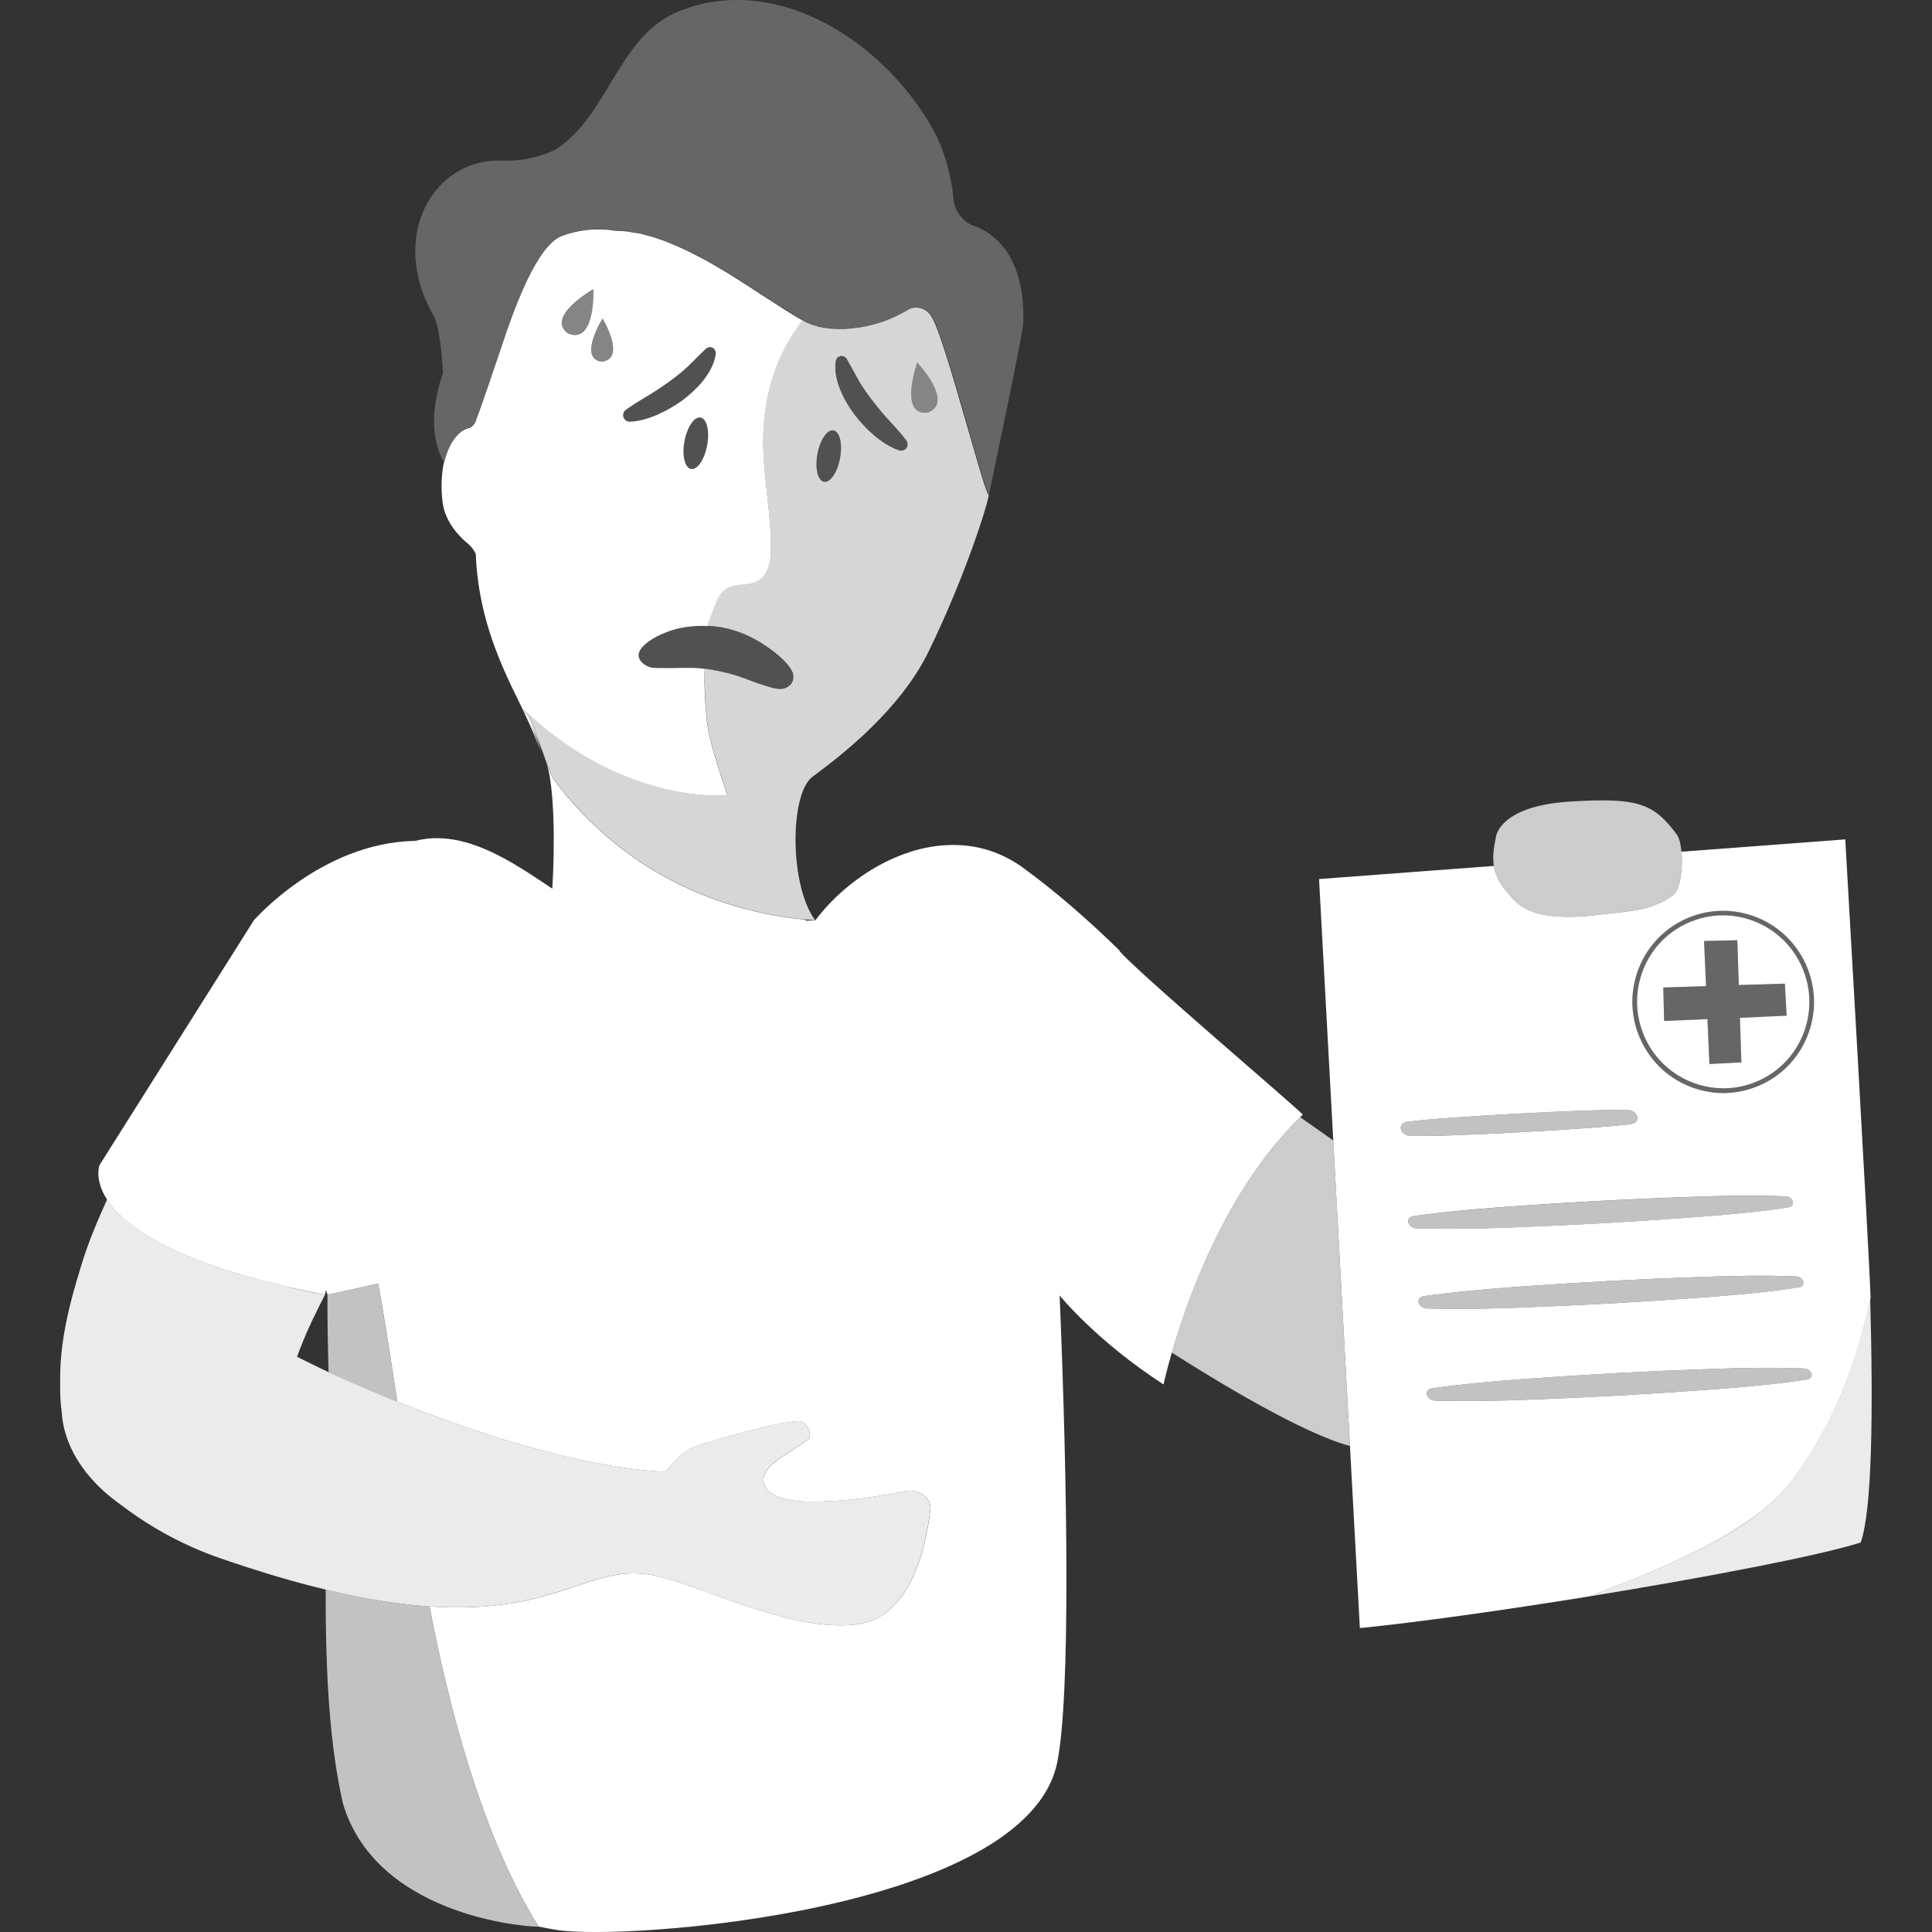 <svg viewBox="0 0 300 300" xmlns="http://www.w3.org/2000/svg"><rect x="0" y="0" width="300" height="300" fill="#333333" stroke="none"/><g fill="#fff"><path d="m 51.34 213.21 l .08 .04 c 2.83 1.3 6.33 2.83 10.26 4.4 -1.02 -6.67 -2.3 -15.06 -2.99 -18.36 -2.3 .54 -4.63 1.06 -6.95 1.55 -.3 .06 -.6 .13 -.89 .19 -.03 3.67 .06 8.16 .17 12.03 l .33 .15 z" opacity=".7"/><path d="m 81.71 295.91 c -2.54 -4.57 -4.76 -9.68 -6.69 -15 -3.83 -10.56 -6.52 -21.94 -8.34 -31.46 -4.53 -.31 -9.82 -1.1 -16.11 -2.62 -.03 13.47 .65 24.34 2.69 33.25 5.48 18.3 30.68 19.24 30.36 19.08 0 0 .01 0 0 -.01 -.66 -1.04 -1.29 -2.13 -1.91 -3.24 z" opacity=".7"/><path d="m 290.33 202.02 c -.02 .09 -.03 .17 -.05 .26 -.15 .71 -.31 1.41 -.47 2.1 -.03 .12 -.06 .23 -.09 .35 -.1 .4 -.2 .81 -.3 1.2 -.09 .32 -.17 .62 -.26 .93 -.04 .15 -.08 .31 -.12 .45 -.09 .32 -.18 .62 -.27 .94 -.01 .02 -.01 .05 -.02 .07 l -.01 .03 c -.28 .97 -.57 1.93 -.87 2.84 -.12 .37 -.25 .74 -.38 1.1 -.11 .33 -.23 .65 -.34 .97 -.07 .18 -.14 .34 -.2 .52 -.11 .29 -.22 .57 -.33 .86 -.1 .26 -.2 .54 -.31 .79 -.16 .41 -.33 .8 -.49 1.19 -.04 .08 -.07 .16 -.1 .25 -.17 .39 -.34 .78 -.5 1.15 -.11 .25 -.22 .48 -.34 .72 -.13 .27 -.25 .55 -.38 .82 -.33 .68 -.65 1.34 -.98 1.98 -.06 .11 -.12 .22 -.17 .33 -.07 .14 -.14 .28 -.22 .41 -.08 .14 -.15 .27 -.23 .41 -.32 .59 -.64 1.16 -.96 1.7 -.13 .21 -.25 .41 -.38 .62 -.28 .45 -.55 .9 -.82 1.33 -.14 .22 -.27 .42 -.41 .62 -.25 .39 -.51 .76 -.75 1.13 -.14 .2 -.27 .39 -.41 .59 -.11 .16 -.23 .34 -.35 .49 -.19 .26 -.37 .52 -.56 .77 -.39 .51 -.8 1.01 -1.26 1.51 -.11 .13 -.23 .25 -.36 .38 l -.36 .39 c -.19 .18 -.38 .36 -.57 .54 -.14 .14 -.3 .28 -.45 .41 -.05 .04 -.09 .09 -.14 .13 -.37 .33 -.76 .65 -1.15 .97 -.13 .11 -.24 .21 -.37 .32 -.27 .21 -.54 .42 -.82 .63 -.16 .12 -.32 .23 -.49 .35 -.13 .09 -.24 .19 -.37 .28 -1.65 1.17 -3.48 2.3 -5.43 3.38 -.04 .02 -.08 .05 -.12 .07 -.12 .07 -.25 .14 -.38 .2 -1.66 .9 -3.4 1.78 -5.2 2.62 -.12 .06 -.24 .11 -.36 .16 -.29 .14 -.58 .27 -.87 .41 -.19 .08 -.4 .17 -.59 .26 -.3 .13 -.6 .26 -.89 .39 -.24 .11 -.48 .22 -.73 .32 -.31 .13 -.62 .26 -.93 .4 -.45 .19 -.89 .38 -1.34 .57 -.03 .01 -.06 .02 -.09 .03 l -.05 .02 c -.98 .41 -1.98 .81 -2.97 1.2 -.16 .06 -.32 .13 -.48 .19 -.04 .01 -.07 .03 -.11 .04 -.38 .15 -.76 .3 -1.14 .44 -.41 .16 -.82 .31 -1.24 .47 -.77 .29 -1.54 .59 -2.31 .88 17.99 -2.92 35.74 -6.31 42.23 -8.38 1.78 -4.91 1.97 -20.27 1.48 -37.99 -.03 .17 -.08 .33 -.11 .5 z" opacity=".9"/><path d="m 234.6 190.62 c 4.83 -.19 9.66 -.41 14.47 -.67 l 7.21 -.45 7.19 -.5 c 2.4 -.18 4.79 -.38 7.16 -.63 2.38 -.24 4.75 -.52 7.09 -.89 .44 -.07 .74 -.4 .69 -.81 -.07 -.47 -.59 -.88 -1.15 -.89 -2.48 -.11 -4.93 -.12 -7.36 -.1 -2.45 .02 -4.87 .09 -7.29 .18 l -7.25 .28 -7.24 .35 c -4.82 .27 -9.62 .58 -14.41 .92 -4.79 .36 -9.56 .78 -14.26 1.45 -.52 .07 -.85 .45 -.78 .92 .08 .52 .67 .97 1.3 .98 4.93 .14 9.79 .04 14.63 -.14 z" opacity=".7"/><path d="m 253.34 174.53 c .6 -.09 .97 -.52 .9 -1.05 -.1 -.61 -.78 -1.12 -1.49 -1.13 -5.66 -.16 -28.96 1.1 -34.35 1.86 -.58 .09 -.97 .52 -.88 1.06 .08 .6 .76 1.11 1.49 1.12 5.64 .16 28.94 -1.1 34.33 -1.86 z" opacity=".7"/><path d="m 236.2 203.04 c 4.84 -.19 9.67 -.41 14.48 -.67 l 7.21 -.45 7.19 -.5 c 2.4 -.19 4.79 -.38 7.16 -.63 2.38 -.24 4.75 -.52 7.09 -.9 .44 -.06 .74 -.39 .69 -.8 -.07 -.47 -.59 -.88 -1.15 -.89 -2.48 -.11 -4.93 -.12 -7.36 -.1 -2.45 .02 -4.87 .08 -7.29 .18 l -7.25 .28 -7.24 .35 c -4.82 .27 -9.62 .58 -14.42 .92 -4.79 .36 -9.56 .78 -14.26 1.45 -.52 .07 -.85 .45 -.78 .92 .08 .52 .67 .97 1.3 .98 4.93 .14 9.79 .04 14.63 -.14 z" opacity=".7"/><path d="m 259.18 216.22 l 7.19 -.5 c 2.4 -.18 4.79 -.38 7.16 -.63 2.38 -.24 4.75 -.52 7.09 -.89 .44 -.07 .74 -.4 .69 -.81 -.07 -.47 -.59 -.87 -1.15 -.89 -2.48 -.11 -4.93 -.12 -7.36 -.1 -2.45 .02 -4.87 .09 -7.29 .18 l -7.25 .28 -7.24 .35 c -4.82 .27 -9.62 .58 -14.42 .92 -4.79 .36 -9.56 .79 -14.26 1.45 -.52 .08 -.85 .45 -.78 .92 .08 .52 .67 .97 1.3 .99 4.93 .13 9.79 .03 14.63 -.15 s 9.67 -.41 14.48 -.67 z" opacity=".7"/><path d="m 261.1 132.26 c -.11 -1.17 -.36 -2.19 -.76 -2.72 -3.52 -4.71 -5.83 -5.75 -16.6 -5.07 -10.78 .68 -11.41 5.32 -11.41 5.32 -.43 1.9 -.57 3.37 -.36 4.67 .29 1.84 1.29 3.38 3.22 5.36 2.99 3.09 9.03 2.76 13.96 2.12 3.14 -.41 7.31 -.41 10.7 -2.98 1.04 -.78 1.48 -4.13 1.25 -6.71 z" opacity=".75"/><path d="m 201.88 173.48 c -11.47 11.14 -17.51 28.2 -19.93 36.55 7.19 4.56 20.36 12.57 27.67 14.5 l -2.59 -47.44 -5.15 -3.62 z" opacity=".75"/><path d="m 151.29 35.13 c -1.79 -.69 -3.05 -2.31 -3.23 -4.22 -.31 -3.32 -1.16 -6.52 -2.48 -9.48 -7.27 -14.42 -25.01 -26.3 -40.74 -19.43 -8.9 4.03 -10.4 15.89 -18.52 21.2 -2.56 1.25 -5.44 1.85 -8.39 1.74 -10.64 -.39 -17.59 11.77 -10.69 23.92 .9 1.58 1.31 5.03 1.56 9.08 0 0 -3.24 8.03 .14 13.81 .01 -.05 .02 -.11 .03 -.16 0 .08 .01 .16 .01 .23 .69 -2.96 2.14 -5.08 4.03 -5.44 .1 -.02 .68 -.52 .81 -.85 .74 -1.95 3.02 -8.63 4.87 -14.12 .55 -1.58 1.13 -3.16 1.74 -4.66 .47 -1.15 .96 -2.27 1.45 -3.31 1.68 -3.48 3.51 -6.15 5.42 -6.87 .54 -.2 1.06 -.36 1.59 -.49 .52 -.14 1.05 -.24 1.57 -.33 .4 -.06 .79 -.1 1.18 -.13 .3 -.02 .6 -.04 .9 -.05 1.04 -.02 2.05 .06 3.08 .22 .62 0 1.27 .04 1.91 .12 .2 .03 .39 .08 .59 .11 .23 .03 .46 .08 .68 .12 .23 .04 .45 .07 .68 .11 .2 .05 .39 .11 .58 .16 .04 .01 .07 .02 .11 .03 .43 .11 .85 .21 1.28 .34 .13 .04 .26 .09 .39 .13 .12 .04 .24 .08 .35 .12 .13 .04 .26 .09 .39 .14 .28 .1 .57 .19 .86 .29 .21 .08 .41 .18 .63 .26 .04 .01 .07 .03 .1 .04 .07 .03 .15 .06 .22 .09 .34 .14 .69 .28 1.04 .43 .1 .04 .19 .09 .29 .14 .14 .06 .28 .13 .41 .19 .26 .12 .52 .25 .78 .37 l .51 .24 c .22 .11 .44 .23 .66 .34 .24 .13 .49 .26 .73 .38 .2 .1 .39 .2 .59 .3 .19 .11 .39 .22 .6 .34 .24 .13 .47 .27 .71 .4 .22 .12 .43 .24 .65 .37 .16 .09 .31 .19 .47 .28 l .02 .01 c .48 .29 .95 .57 1.44 .85 .1 .08 .21 .15 .32 .21 .17 .11 .33 .21 .5 .32 1.51 .95 2.96 1.89 4.35 2.8 1.13 .74 2.23 1.45 3.26 2.1 .02 .02 .04 .04 .07 .05 .4 .25 .79 .49 1.18 .73 .03 .02 .07 .04 .1 .07 .08 .05 .16 .1 .23 .14 .34 .21 .66 .38 .97 .57 .05 .02 .09 .05 .14 .08 .08 .05 .17 .1 .24 .14 .08 .05 .14 .09 .22 .12 .09 .05 .18 .09 .28 .14 .09 .04 .17 .09 .26 .13 .19 .09 .37 .16 .57 .24 .16 .07 .33 .12 .5 .16 .06 .01 .11 .03 .17 .04 .09 .04 .19 .06 .28 .09 .06 .02 .12 .04 .18 .05 .26 .07 .52 .12 .8 .16 .15 .03 .31 .05 .46 .07 .14 .02 .28 .05 .42 .06 .11 .01 .21 .02 .32 .03 .21 .02 .45 .03 .68 .04 .1 .01 .2 .01 .3 .02 .35 .01 .69 .01 1.04 0 .34 -.01 .69 -.05 1.04 -.08 1.82 -.16 3.73 -.58 5.62 -1.29 .39 -.15 .78 -.33 1.17 -.51 .72 -.33 1.44 -.68 2.14 -1.1 .37 -.23 .77 -.34 1.17 -.35 .39 -.01 .79 .07 1.15 .23 .01 .01 .03 .02 .05 .03 .01 .01 .02 .01 .03 .02 .48 .23 .9 .6 1.18 1.09 .02 .03 .04 .05 .05 .08 .12 .18 .26 .44 .4 .76 1.67 3.62 4.89 15.51 6.87 22.23 .68 2.3 1.22 4.01 1.5 4.55 .01 .02 .02 .04 .03 .05 .01 .02 .03 .03 .04 .05 v .01 c .4 -2.05 5.29 -25.08 5.33 -26.69 .27 -10.22 -4.31 -13.79 -7.54 -15.02 z" opacity=".25"/><path d="m 271.93 152.91 h -.01 l -1.92 .06 -.23 -6.96 -5.17 .12 .3 7 -6.63 .21 .12 5.19 6.74 -.28 .3 6.97 4.97 -.27 -.23 -6.92 3.3 -.14 h .01 l 3.93 -.16 -.27 -4.98 z" opacity=".25"/><path d="m 280.29 149.5 c -1.62 -3.41 -4.47 -5.99 -8.02 -7.26 s -7.37 -1.07 -10.77 .55 -5.96 4.47 -7.22 8.03 -1.06 7.4 .56 10.81 4.47 5.99 8.02 7.26 c 1.55 .55 3.15 .83 4.74 .83 2.06 0 4.12 -.46 6.03 -1.38 3.4 -1.62 5.96 -4.47 7.22 -8.03 s 1.06 -7.4 -.56 -10.81 z m -.11 10.57 c -1.19 3.38 -3.63 6.09 -6.85 7.62 -3.23 1.54 -6.86 1.72 -10.22 .52 -3.37 -1.2 -6.07 -3.65 -7.61 -6.89 s -1.73 -6.89 -.54 -10.27 3.63 -6.09 6.85 -7.62 c 1.82 -.87 3.77 -1.3 5.72 -1.3 1.51 0 3.03 .26 4.5 .79 3.37 1.2 6.07 3.65 7.61 6.89 s 1.73 6.89 .54 10.26 z" opacity=".25"/><path d="m 153.5 76.85 v -.01 c -.01 -.02 -.02 -.04 -.04 -.05 -.01 -.02 -.02 -.03 -.04 -.05 -.28 -.54 -.82 -2.25 -1.5 -4.55 -1.99 -6.72 -5.2 -18.6 -6.87 -22.23 -.15 -.32 -.28 -.57 -.4 -.76 -.02 -.03 -.04 -.05 -.05 -.08 -.28 -.49 -.7 -.87 -1.18 -1.09 -.01 -.01 -.02 -.01 -.03 -.02 -.02 -.01 -.03 -.02 -.05 -.02 -.36 -.17 -.76 -.24 -1.15 -.23 -.4 .01 -.8 .12 -1.17 .35 -.7 .42 -1.41 .77 -2.13 1.1 -.39 .18 -.78 .36 -1.17 .51 -1.89 .72 -3.8 1.13 -5.62 1.29 -.35 .03 -.7 .07 -1.03 .08 -.35 .01 -.69 .01 -1.04 0 -.11 0 -.2 -.01 -.3 -.02 -.23 -.01 -.46 -.02 -.68 -.04 -.11 -.01 -.21 -.02 -.32 -.03 -.15 -.01 -.28 -.04 -.42 -.06 -.16 -.02 -.32 -.04 -.47 -.07 -.27 -.04 -.53 -.1 -.79 -.16 -.06 -.02 -.12 -.04 -.18 -.06 -.09 -.03 -.19 -.05 -.28 -.09 -.06 -.01 -.11 -.03 -.17 -.04 -.17 -.04 -.33 -.1 -.5 -.16 l -.57 -.24 c -.09 -.04 -.17 -.09 -.25 -.13 -.09 -.05 -.19 -.09 -.28 -.14 -.08 -.03 -.14 -.07 -.22 -.12 -.46 .61 -.92 1.23 -1.36 1.91 -2.64 4.03 -4.75 9.49 -4.75 17.06 0 .26 .01 .53 .02 .81 .01 .37 .01 .73 .03 1.11 .03 .67 .07 1.34 .14 2.02 .27 3.06 .7 6.11 .9 9.17 .03 .34 .05 .68 .06 1.02 .04 .79 .06 1.59 .06 2.4 -.01 1.82 -.37 3.94 -1.94 4.88 -1.53 .92 -3.67 .35 -5.14 1.38 -.83 .57 -1.27 1.54 -1.62 2.49 -.32 .87 -.89 2.3 -1.17 3.2 .86 .04 1.72 .12 2.55 .29 2.29 .46 4.43 1.42 6.33 2.69 .96 .63 3.66 2.5 4.39 4.31 .32 1.18 -.22 2.11 -1.4 2.44 -.32 .09 -.64 .1 -.95 .05 l -.48 -.08 c -.52 -.09 -.92 -.25 -1.34 -.37 -.43 -.12 -.81 -.27 -1.2 -.39 -.78 -.26 -1.5 -.54 -2.22 -.82 -1.45 -.55 -2.93 -.91 -4.37 -1.19 -.56 -.11 -1.13 -.2 -1.69 -.27 l -.03 .51 c -.02 .54 -.02 1.07 -.02 1.6 .06 1.7 .18 4.08 .36 5.9 .09 .67 .19 1.31 .31 1.9 .67 3.32 2.91 9.73 2.91 9.73 s -15.61 1.66 -31.2 -12.89 c .22 .41 .44 .82 .63 1.24 .08 .16 .14 .34 .22 .51 .15 .34 .29 .69 .44 1.03 .07 .2 .14 .39 .21 .58 .12 .33 .24 .66 .36 .98 .07 .21 .15 .41 .21 .61 .14 .42 .29 .83 .43 1.25 .2 .55 .39 1.09 .58 1.64 .01 .03 .02 .05 .03 .09 .22 .56 .45 1.13 .69 1.69 .1 .23 .19 .45 .3 .67 11.71 15.7 27.38 20.69 38.85 21.86 .04 0 .08 .01 .12 .01 .59 .06 1.18 .11 1.74 .15 -4.01 -5.33 -4 -19.63 -.43 -22.28 4.55 -3.37 13.57 -10.33 18.02 -19.43 6.13 -12.56 9.6 -24.29 9.33 -24.36 z m -23.06 -5.7 c -.41 2.21 -1.53 3.85 -2.5 3.66 -.97 -.18 -1.43 -2.12 -1.01 -4.32 .41 -2.21 1.53 -3.85 2.5 -3.66 .97 .18 1.43 2.12 1.01 4.32 z m 10.11 -1.38 c -.28 .22 -.64 .26 -.95 .16 -1.42 -.5 -2.66 -1.32 -3.79 -2.26 -1.12 -.96 -2.15 -2.02 -3.06 -3.2 -.9 -1.19 -1.67 -2.49 -2.25 -3.89 -.59 -1.4 -.95 -2.97 -.72 -4.53 .08 -.5 .54 -.85 1.04 -.77 .3 .04 .53 .22 .67 .46 l .03 .05 1.87 3.37 c .64 1.1 1.39 2.14 2.18 3.16 .78 1.02 1.62 2.02 2.51 2.99 s 1.79 1.93 2.63 3.04 l .02 .02 c .34 .44 .26 1.08 -.19 1.42 z m 3.45 -5.69 c -4.49 .48 -1.57 -7.78 -1.57 -7.78 s 5.9 6.27 1.57 7.78 z" opacity=".8"/><path d="m 92.15 44.89 s -7.6 4.33 -3.89 6.91 c 4.26 1.7 3.89 -6.91 3.89 -6.91 z" opacity=".4"/><path d="m 144 64.08 c 4.33 -1.51 -1.57 -7.78 -1.57 -7.78 s -2.92 8.26 1.57 7.78 z" opacity=".4"/><path d="m 93.48 56.16 c 3.85 -.46 .1 -6.71 .1 -6.71 s -3.9 6.3 -.1 6.71 z" opacity=".4"/><path d="m 140.57 231.53 c -3 .61 -7.19 1.32 -11.11 1.53 -3.51 .19 -6.85 .28 -9.25 -.94 -1.45 -.73 -2.05 -2.22 -1.41 -3.41 1.02 -1.89 4.42 -3.49 6.64 -5.17 .86 -.66 -.15 -2.87 -1.38 -2.87 -2.94 0 -12.93 2.83 -15.71 3.79 -2.65 .92 -3.46 2.48 -5.15 4.07 -12.98 -.64 -29.31 -6 -41.52 -10.89 -3.93 -1.57 -7.43 -3.1 -10.26 -4.4 l -.08 -.03 c -.11 -.05 -.22 -.1 -.33 -.15 -.1 -.05 -.2 -.09 -.29 -.14 -.2 -.09 -.39 -.18 -.58 -.27 s -.36 -.17 -.54 -.26 c -.2 -.09 -.4 -.19 -.58 -.28 -.15 -.07 -.3 -.14 -.44 -.22 -.2 -.1 -.4 -.19 -.58 -.28 -.13 -.06 -.25 -.12 -.37 -.18 -.2 -.1 -.38 -.19 -.56 -.28 -.1 -.05 -.19 -.1 -.28 -.14 -.19 -.1 -.37 -.19 -.55 -.28 -.04 -.02 -.08 -.04 -.12 -.06 .32 -.87 .66 -1.74 1.01 -2.59 .76 -1.88 1.67 -3.71 2.57 -5.54 l .76 -1.49 c -.03 -.01 -.06 -.01 -.08 -.02 -.87 -.15 -1.73 -.31 -2.58 -.49 -.08 -.02 -.17 -.04 -.25 -.05 -.79 -.17 -1.57 -.35 -2.34 -.54 -.14 -.04 -.29 -.07 -.43 -.11 -.02 -.01 -.05 -.01 -.07 -.02 -18.6 -4.31 -25.56 -9.65 -28.08 -13.56 -.26 .57 -.52 1.15 -.78 1.74 -1.26 2.84 -2.41 5.73 -3.29 8.69 -1.83 5.9 -3.36 11.96 -3.21 18.16 -.05 1.55 .04 3 .23 4.36 .04 .78 .15 1.58 .33 2.38 1 4.45 4.06 8.55 8.28 11.65 l 1.46 1.08 c 4.34 3.19 9.23 5.8 14.51 7.63 6.13 2.12 11.56 3.72 16.4 4.88 6.29 1.52 11.58 2.31 16.11 2.62 19.59 1.32 24.84 -6.51 34.22 -4.92 7.7 1.3 21.62 9.05 32.17 7.7 8.35 -1.07 10.73 -11.97 11.4 -17.87 .2 -1.75 -1.87 -3.23 -3.9 -2.82 z" opacity=".9"/><path d="m 173.71 147.47 c -4.61 -4.5 -9.63 -8.92 -14.8 -12.69 -.67 -.5 -1.36 -.93 -2.05 -1.31 -1.55 -.85 -3.14 -1.45 -4.75 -1.82 -1.73 -.39 -3.48 -.51 -5.23 -.41 -1 .05 -2 .18 -2.99 .38 -6.9 1.38 -13.34 6.03 -17.3 11.31 -.47 .01 -.96 .02 -1.47 .03 -.01 -.04 -.03 -.09 -.04 -.14 -.07 -.01 -.16 -.02 -.24 -.04 -.04 0 -.08 -.01 -.12 -.01 -11.47 -1.17 -27.14 -6.16 -38.85 -21.86 -.11 -.23 -.2 -.45 -.3 -.67 -.25 -.55 -.48 -1.1 -.68 -1.65 1.22 3.75 1.28 12.79 .87 19.4 -2.32 -1.55 -4.87 -3.29 -7.56 -4.74 -4.33 -2.33 -9.03 -3.89 -13.73 -2.68 -14.58 .25 -25.07 12.36 -25.07 12.36 l -23.95 37.99 s -.85 2.21 1.17 5.35 c 2.51 3.91 9.48 9.25 28.08 13.56 1.81 .42 3.71 .83 5.75 1.22 l .15 -.74 .26 .72 c .3 -.06 .59 -.13 .89 -.19 2.32 -.49 4.65 -1.01 6.95 -1.55 .69 3.3 1.97 11.69 2.99 18.36 12.21 4.89 28.54 10.25 41.52 10.89 1.69 -1.59 2.5 -3.16 5.15 -4.07 2.78 -.96 12.78 -3.79 15.71 -3.79 1.22 0 2.24 2.22 1.38 2.87 -2.22 1.68 -5.61 3.28 -6.64 5.17 -.64 1.19 -.04 2.68 1.41 3.41 2.41 1.22 5.75 1.13 9.25 .94 3.91 -.21 8.11 -.93 11.11 -1.53 2.04 -.41 4.1 1.07 3.9 2.82 -.68 5.9 -3.05 16.8 -11.4 17.87 -10.55 1.35 -24.48 -6.4 -32.17 -7.7 -9.38 -1.58 -14.63 6.25 -34.22 4.92 1.82 9.52 4.51 20.89 8.34 31.46 1.93 5.33 4.15 10.43 6.69 15 .62 1.11 1.25 2.2 1.91 3.24 .01 0 0 0 0 .01 .88 .18 1.78 .35 2.7 .5 10.52 1.77 73.21 -2.79 77.85 -26.06 2.05 -10.31 1.6 -42.65 .36 -72.44 0 0 5.67 7.05 16.13 13.81 0 0 .4 -1.88 1.29 -4.94 2.42 -8.35 8.46 -25.42 19.93 -36.55 .13 -.14 .26 -.27 .4 -.4 -.2 -.49 -27.99 -24.07 -28.57 -25.61 z"/><path d="m 286.51 130.34 l -25.41 1.91 c .23 2.58 -.21 5.92 -1.25 6.71 -3.39 2.57 -7.56 2.57 -10.7 2.98 -4.93 .64 -10.97 .97 -13.96 -2.12 -1.93 -1.98 -2.93 -3.52 -3.22 -5.36 l -27.15 2.04 2.21 40.59 2.59 47.44 1.54 28.28 c 9.1 -.91 22.38 -2.79 35.54 -4.91 l .04 -.01 c .78 -.3 1.54 -.59 2.31 -.88 .41 -.16 .82 -.31 1.23 -.47 .38 -.15 .77 -.29 1.14 -.44 .04 -.01 .07 -.03 .11 -.04 .16 -.06 .32 -.13 .48 -.19 1 -.39 1.99 -.8 2.97 -1.2 .02 -.01 .03 -.01 .05 -.02 .03 -.01 .06 -.03 .09 -.03 .45 -.19 .89 -.38 1.34 -.57 .31 -.13 .62 -.26 .93 -.4 .24 -.1 .49 -.21 .73 -.32 .3 -.13 .6 -.26 .89 -.39 .19 -.09 .4 -.18 .59 -.26 .29 -.14 .58 -.27 .87 -.41 .12 -.06 .23 -.11 .35 -.17 1.03 -.48 2.05 -.97 3.03 -1.48 .45 -.22 .89 -.45 1.32 -.68 .29 -.15 .57 -.31 .85 -.46 .12 -.07 .25 -.14 .38 -.2 .04 -.02 .08 -.05 .12 -.07 .54 -.3 1.08 -.61 1.6 -.92 .35 -.21 .7 -.42 1.04 -.63 .97 -.6 1.9 -1.21 2.78 -1.84 .13 -.09 .25 -.18 .38 -.27 .16 -.11 .33 -.23 .49 -.35 .28 -.21 .55 -.42 .82 -.63 .13 -.1 .25 -.21 .37 -.32 .39 -.32 .78 -.64 1.15 -.97 .05 -.04 .09 -.09 .14 -.13 .15 -.14 .31 -.28 .45 -.41 .19 -.18 .38 -.36 .57 -.54 l .36 -.39 c .13 -.13 .25 -.25 .36 -.38 .46 -.5 .87 -1 1.26 -1.51 .19 -.25 .37 -.51 .56 -.77 .11 -.16 .23 -.33 .35 -.49 .14 -.19 .27 -.39 .41 -.59 .25 -.36 .5 -.74 .75 -1.13 .14 -.21 .27 -.41 .41 -.62 .27 -.42 .54 -.87 .82 -1.33 .13 -.21 .25 -.4 .38 -.62 .32 -.54 .64 -1.12 .96 -1.7 .08 -.14 .15 -.27 .23 -.41 .07 -.13 .14 -.28 .22 -.41 .06 -.11 .12 -.22 .17 -.33 .33 -.64 .66 -1.3 .98 -1.98 .13 -.27 .26 -.54 .38 -.82 .11 -.24 .22 -.47 .34 -.72 .17 -.37 .34 -.76 .5 -1.15 .04 -.08 .07 -.16 .1 -.25 .17 -.39 .33 -.78 .49 -1.19 .11 -.26 .2 -.53 .31 -.79 .11 -.28 .22 -.57 .33 -.86 .07 -.18 .14 -.34 .2 -.52 .08 -.22 .16 -.45 .24 -.67 .13 -.35 .25 -.71 .37 -1.08 .04 -.11 .08 -.22 .11 -.32 .31 -.92 .59 -1.88 .87 -2.85 l .01 -.03 c .01 -.02 .01 -.05 .02 -.07 .09 -.31 .18 -.63 .26 -.93 .04 -.15 .08 -.3 .13 -.45 .08 -.31 .17 -.61 .26 -.93 .1 -.39 .2 -.8 .3 -1.2 .03 -.12 .06 -.23 .09 -.35 .16 -.69 .32 -1.39 .47 -2.1 .02 -.08 .03 -.17 .05 -.26 .03 -.17 .07 -.34 .1 -.51 -.15 -5.73 -3.93 -71.17 -3.93 -71.17 z m -68.99 44.93 c -.09 -.54 .3 -.97 .88 -1.06 5.39 -.76 28.69 -2.02 34.35 -1.86 .71 .01 1.39 .52 1.49 1.13 .07 .53 -.3 .96 -.9 1.05 -5.39 .76 -28.69 2.02 -34.33 1.86 -.73 -.01 -1.41 -.52 -1.49 -1.12 z m 1.15 14.5 c -.07 -.47 .26 -.85 .78 -.92 4.7 -.67 9.47 -1.09 14.26 -1.45 4.79 -.34 9.59 -.65 14.41 -.92 l 7.24 -.35 7.25 -.28 c 2.42 -.09 4.84 -.16 7.29 -.18 2.43 -.02 4.88 -.01 7.36 .1 .56 .01 1.08 .42 1.15 .89 .05 .41 -.25 .74 -.69 .81 -2.34 .37 -4.71 .65 -7.09 .89 -2.37 .25 -4.76 .45 -7.16 .63 l -7.19 .5 -7.21 .45 c -4.81 .26 -9.64 .48 -14.47 .67 -4.84 .18 -9.7 .28 -14.63 .14 -.63 -.01 -1.22 -.46 -1.3 -.98 z m 1.6 12.43 c -.07 -.47 .26 -.85 .78 -.92 4.7 -.67 9.47 -1.09 14.26 -1.45 4.8 -.34 9.6 -.65 14.42 -.92 l 7.24 -.35 7.25 -.28 c 2.42 -.1 4.84 -.16 7.29 -.18 2.43 -.02 4.88 -.01 7.36 .1 .56 .01 1.08 .42 1.15 .89 .05 .41 -.25 .74 -.69 .8 -2.34 .38 -4.71 .66 -7.09 .9 -2.37 .25 -4.76 .44 -7.16 .63 l -7.19 .5 -7.21 .45 c -4.81 .26 -9.64 .48 -14.48 .67 -4.84 .18 -9.7 .28 -14.63 .14 -.63 -.01 -1.22 -.46 -1.3 -.98 z m 60.35 12 c -2.34 .37 -4.71 .65 -7.09 .89 -2.37 .25 -4.76 .45 -7.16 .63 l -7.19 .5 -7.21 .45 c -4.81 .26 -9.64 .49 -14.48 .67 s -9.7 .28 -14.63 .15 c -.63 -.02 -1.22 -.47 -1.3 -.99 -.07 -.47 .26 -.84 .78 -.92 4.7 -.66 9.47 -1.09 14.26 -1.45 4.8 -.34 9.6 -.65 14.42 -.92 l 7.24 -.35 7.25 -.28 c 2.42 -.09 4.84 -.16 7.29 -.18 2.43 -.02 4.88 -.01 7.36 .1 .56 .02 1.08 .42 1.15 .89 .05 .41 -.25 .74 -.69 .81 z m .24 -53.88 c -1.26 3.56 -3.82 6.41 -7.22 8.03 -1.92 .91 -3.97 1.38 -6.03 1.38 -1.59 0 -3.19 -.28 -4.74 -.83 -3.55 -1.27 -6.4 -3.85 -8.02 -7.26 s -1.82 -7.25 -.56 -10.81 3.82 -6.41 7.22 -8.03 7.22 -1.81 10.77 -.55 c 3.55 1.27 6.4 3.85 8.02 7.26 s 1.82 7.25 .56 10.81 z"/><path d="m 272.04 142.92 c -1.47 -.53 -2.99 -.79 -4.5 -.79 -1.96 0 -3.91 .44 -5.72 1.3 -3.23 1.54 -5.66 4.25 -6.85 7.62 -1.19 3.38 -1 7.02 .54 10.27 1.54 3.24 4.24 5.69 7.61 6.89 s 7 1.02 10.22 -.52 c 3.23 -1.54 5.66 -4.25 6.85 -7.62 1.19 -3.38 1 -7.02 -.54 -10.26 s -4.24 -5.69 -7.61 -6.89 z m 1.44 14.98 l -3.31 .14 .23 6.92 -4.96 .26 -.31 -6.97 -6.73 .28 -.13 -5.19 6.64 -.21 -.31 -7.01 5.17 -.12 .23 6.96 1.92 -.06 c .06 -.08 .12 -.17 .19 -.25 l -.18 .25 5.22 -.16 .27 4.98 -3.94 .17 z"/><path d="m 72.5 84.26 c .66 .57 1.08 1.14 1.37 1.72 .34 8.73 3.12 15.67 6.17 21.86 1.55 3.14 2.91 6.07 3.98 8.94 -.73 -2.13 -1.41 -4.29 -2.68 -6.57 .04 .04 .09 .08 .13 .12 1.06 2.23 2 4.37 2.79 6.48 -.14 -.42 -.29 -.83 -.43 -1.25 -.06 -.2 -.14 -.4 -.21 -.61 -.12 -.32 -.24 -.65 -.36 -.98 -.07 -.19 -.14 -.38 -.21 -.58 -.15 -.34 -.29 -.69 -.44 -1.03 -.08 -.17 -.14 -.35 -.22 -.51 -.19 -.42 -.41 -.83 -.63 -1.24 15.59 14.55 31.2 12.89 31.2 12.89 s -2.24 -6.4 -2.91 -9.73 c -.12 -.59 -.22 -1.23 -.31 -1.9 -.18 -1.83 -.31 -4.21 -.36 -5.9 0 -.53 .01 -1.07 .02 -1.6 l .03 -.51 -.05 -.01 c -.84 -.1 -1.67 -.17 -2.52 -.15 -.01 0 -.01 0 -.01 0 -.03 0 -.06 0 -.08 0 -1.47 0 -2.93 .06 -4.81 .02 l -.33 -.01 c -1.34 -.03 -2.9 -1.25 -2.37 -2.48 .5 -1.19 2.24 -2.28 4.03 -2.99 .72 -.29 1.44 -.52 2.1 -.67 .65 -.14 1.3 -.24 1.96 -.3 .83 -.09 1.67 -.1 2.5 -.06 .28 -.9 .85 -2.32 1.17 -3.2 .35 -.94 .79 -1.91 1.62 -2.49 1.47 -1.03 3.61 -.46 5.14 -1.38 1.57 -.94 1.93 -3.06 1.94 -4.88 0 -.8 -.02 -1.6 -.06 -2.4 -.01 -.34 -.03 -.68 -.06 -1.02 -.2 -3.06 -.63 -6.11 -.9 -9.17 -.07 -.68 -.11 -1.35 -.14 -2.02 -.02 -.38 -.02 -.74 -.03 -1.11 -.01 -.28 -.02 -.55 -.02 -.81 0 -7.57 2.11 -13.03 4.75 -17.06 .44 -.68 .9 -1.3 1.36 -1.91 -.08 -.04 -.16 -.09 -.24 -.14 -.05 -.03 -.09 -.05 -.14 -.08 -.32 -.19 -.64 -.36 -.98 -.57 -.07 -.05 -.15 -.1 -.23 -.14 -.04 -.02 -.07 -.04 -.1 -.07 -.39 -.24 -.78 -.48 -1.18 -.73 -.03 -.01 -.05 -.03 -.07 -.05 -1.03 -.65 -2.12 -1.36 -3.26 -2.1 -1.39 -.91 -2.84 -1.85 -4.35 -2.8 -.17 -.11 -.33 -.21 -.5 -.32 -.11 -.06 -.22 -.13 -.32 -.21 -.49 -.28 -.96 -.56 -1.44 -.85 l -.02 -.01 c -.15 -.1 -.31 -.18 -.47 -.28 -.21 -.12 -.43 -.24 -.64 -.37 -.24 -.14 -.47 -.27 -.71 -.4 -.21 -.12 -.41 -.23 -.6 -.34 -.2 -.11 -.39 -.2 -.59 -.3 -.24 -.13 -.49 -.26 -.73 -.38 -.21 -.11 -.43 -.23 -.65 -.34 -.18 -.09 -.34 -.16 -.51 -.25 -.26 -.13 -.52 -.25 -.78 -.37 -.14 -.06 -.27 -.12 -.41 -.19 -.1 -.05 -.2 -.09 -.29 -.13 -.35 -.16 -.69 -.3 -1.04 -.44 -.07 -.03 -.15 -.06 -.22 -.09 -.04 -.01 -.07 -.03 -.1 -.04 -.21 -.09 -.42 -.18 -.63 -.26 -.29 -.11 -.57 -.2 -.86 -.3 -.13 -.04 -.27 -.09 -.39 -.14 -.11 -.04 -.23 -.08 -.35 -.12 -.13 -.04 -.26 -.09 -.39 -.13 -.42 -.13 -.85 -.23 -1.28 -.34 -.03 -.01 -.07 -.02 -.1 -.03 -.19 -.05 -.38 -.11 -.58 -.16 -.23 -.05 -.45 -.07 -.68 -.11 s -.46 -.08 -.68 -.11 c -.19 -.04 -.39 -.08 -.59 -.11 -.64 -.08 -1.29 -.12 -1.91 -.12 -1.03 -.17 -2.04 -.24 -3.08 -.22 -.3 0 -.6 .02 -.9 .05 -.39 .03 -.78 .07 -1.18 .13 -.52 .09 -1.05 .19 -1.57 .33 -.53 .13 -1.05 .29 -1.59 .49 -1.91 .71 -3.74 3.39 -5.42 6.87 -.49 1.04 -.98 2.15 -1.45 3.31 -.61 1.5 -1.19 3.08 -1.74 4.66 -1.84 5.49 -4.12 12.17 -4.87 14.12 -.13 .33 -.71 .83 -.81 .85 -1.89 .35 -3.34 2.47 -4.03 5.44 0 -.08 -.01 -.16 -.01 -.23 -.01 .05 -.02 .11 -.03 .16 -.38 1.82 -.48 3.92 -.21 6.12 .32 2.7 2.02 4.85 3.79 6.39 z m 37.3 -15.1 c -.41 2.21 -1.53 3.85 -2.5 3.66 -.97 -.18 -1.43 -2.12 -1.01 -4.32 .41 -2.21 1.53 -3.85 2.5 -3.66 .97 .18 1.43 2.12 1.01 4.32 z m 1.36 -14.21 c -.01 .06 -.03 .11 -.04 .17 -.15 .91 -.5 1.76 -.95 2.54 -.29 .51 -.62 .99 -.98 1.44 -.96 1.17 -2.06 2.21 -3.26 3.09 -1.21 .87 -2.5 1.6 -3.84 2.2 -1.34 .58 -2.77 1.02 -4.27 1.09 -.32 .01 -.66 -.13 -.86 -.42 -.33 -.46 -.24 -1.09 .22 -1.42 l .02 -.01 c .98 -.72 1.97 -1.31 2.94 -1.9 l .45 -.27 c 1.12 -.67 2.22 -1.39 3.25 -2.15 1.05 -.75 2.06 -1.54 2.98 -2.41 l 2.74 -2.7 .04 -.04 c .06 -.05 .13 -.08 .19 -.12 .17 -.1 .36 -.16 .57 -.13 .5 .07 .85 .53 .78 1.03 z m -17.59 -5.5 s 3.75 6.25 -.1 6.71 c -3.8 -.42 .1 -6.71 .1 -6.71 z m -1.43 -4.56 s .37 8.61 -3.89 6.91 c -3.71 -2.58 3.89 -6.91 3.89 -6.91 z"/><path d="m 108.78 64.84 c -.97 -.18 -2.09 1.46 -2.5 3.66 -.41 2.21 .04 4.14 1.01 4.32 s 2.09 -1.46 2.5 -3.66 c .41 -2.21 -.04 -4.14 -1.01 -4.32 z" opacity=".15"/><path d="m 129.42 66.83 c -.97 -.18 -2.09 1.46 -2.5 3.66 -.41 2.21 .04 4.14 1.01 4.32 s 2.09 -1.46 2.5 -3.66 c .41 -2.21 -.04 -4.14 -1.01 -4.32 z" opacity=".15"/><path d="m 140.72 68.33 c -.85 -1.11 -1.75 -2.07 -2.63 -3.04 -.9 -.97 -1.73 -1.97 -2.51 -2.99 -.79 -1.02 -1.54 -2.06 -2.18 -3.16 l -1.87 -3.37 -.03 -.05 c -.14 -.24 -.37 -.42 -.67 -.46 -.5 -.08 -.96 .27 -1.04 .77 -.23 1.56 .13 3.14 .72 4.53 .59 1.4 1.35 2.71 2.25 3.89 .91 1.18 1.94 2.24 3.06 3.2 1.13 .94 2.37 1.76 3.79 2.26 .31 .1 .67 .06 .95 -.16 .45 -.34 .53 -.98 .19 -1.42 l -.02 -.02 z" opacity=".15"/><path d="m 105.94 62.18 c 1.2 -.88 2.3 -1.92 3.26 -3.09 .36 -.44 .69 -.93 .98 -1.44 .45 -.78 .8 -1.63 .95 -2.54 .01 -.06 .03 -.11 .04 -.17 .07 -.5 -.28 -.97 -.78 -1.03 -.21 -.03 -.4 .04 -.57 .13 -.07 .04 -.14 .06 -.19 .12 l -.04 .04 -2.74 2.7 c -.92 .87 -1.93 1.66 -2.98 2.41 -1.04 .76 -2.13 1.48 -3.25 2.15 -.15 .09 -.3 .18 -.45 .27 -.98 .59 -1.96 1.18 -2.94 1.9 l -.02 .01 c -.46 .33 -.55 .96 -.22 1.42 .21 .29 .54 .43 .86 .42 1.5 -.07 2.93 -.51 4.27 -1.09 1.34 -.6 2.63 -1.33 3.84 -2.2 z" opacity=".15"/><path d="m 118.71 100.17 c -1.9 -1.27 -4.04 -2.23 -6.33 -2.69 -.84 -.17 -1.69 -.25 -2.55 -.29 -.83 -.04 -1.67 -.03 -2.5 .06 -.66 .07 -1.31 .16 -1.96 .3 -.66 .15 -1.38 .38 -2.1 .67 -1.79 .72 -3.52 1.8 -4.03 2.99 -.52 1.24 1.03 2.46 2.37 2.48 l .33 .01 c 1.88 .04 3.34 -.02 4.81 -.02 h .08 .01 c .84 -.01 1.68 .05 2.52 .15 l .05 .01 c .56 .07 1.13 .16 1.69 .27 1.45 .28 2.93 .64 4.37 1.19 .72 .28 1.45 .56 2.22 .82 .4 .13 .78 .27 1.2 .39 .43 .12 .83 .28 1.34 .37 l .48 .08 c .31 .05 .63 .04 .95 -.05 1.18 -.32 1.72 -1.25 1.4 -2.44 -.72 -1.81 -3.43 -3.68 -4.39 -4.31 z" opacity=".15"/></g></svg>